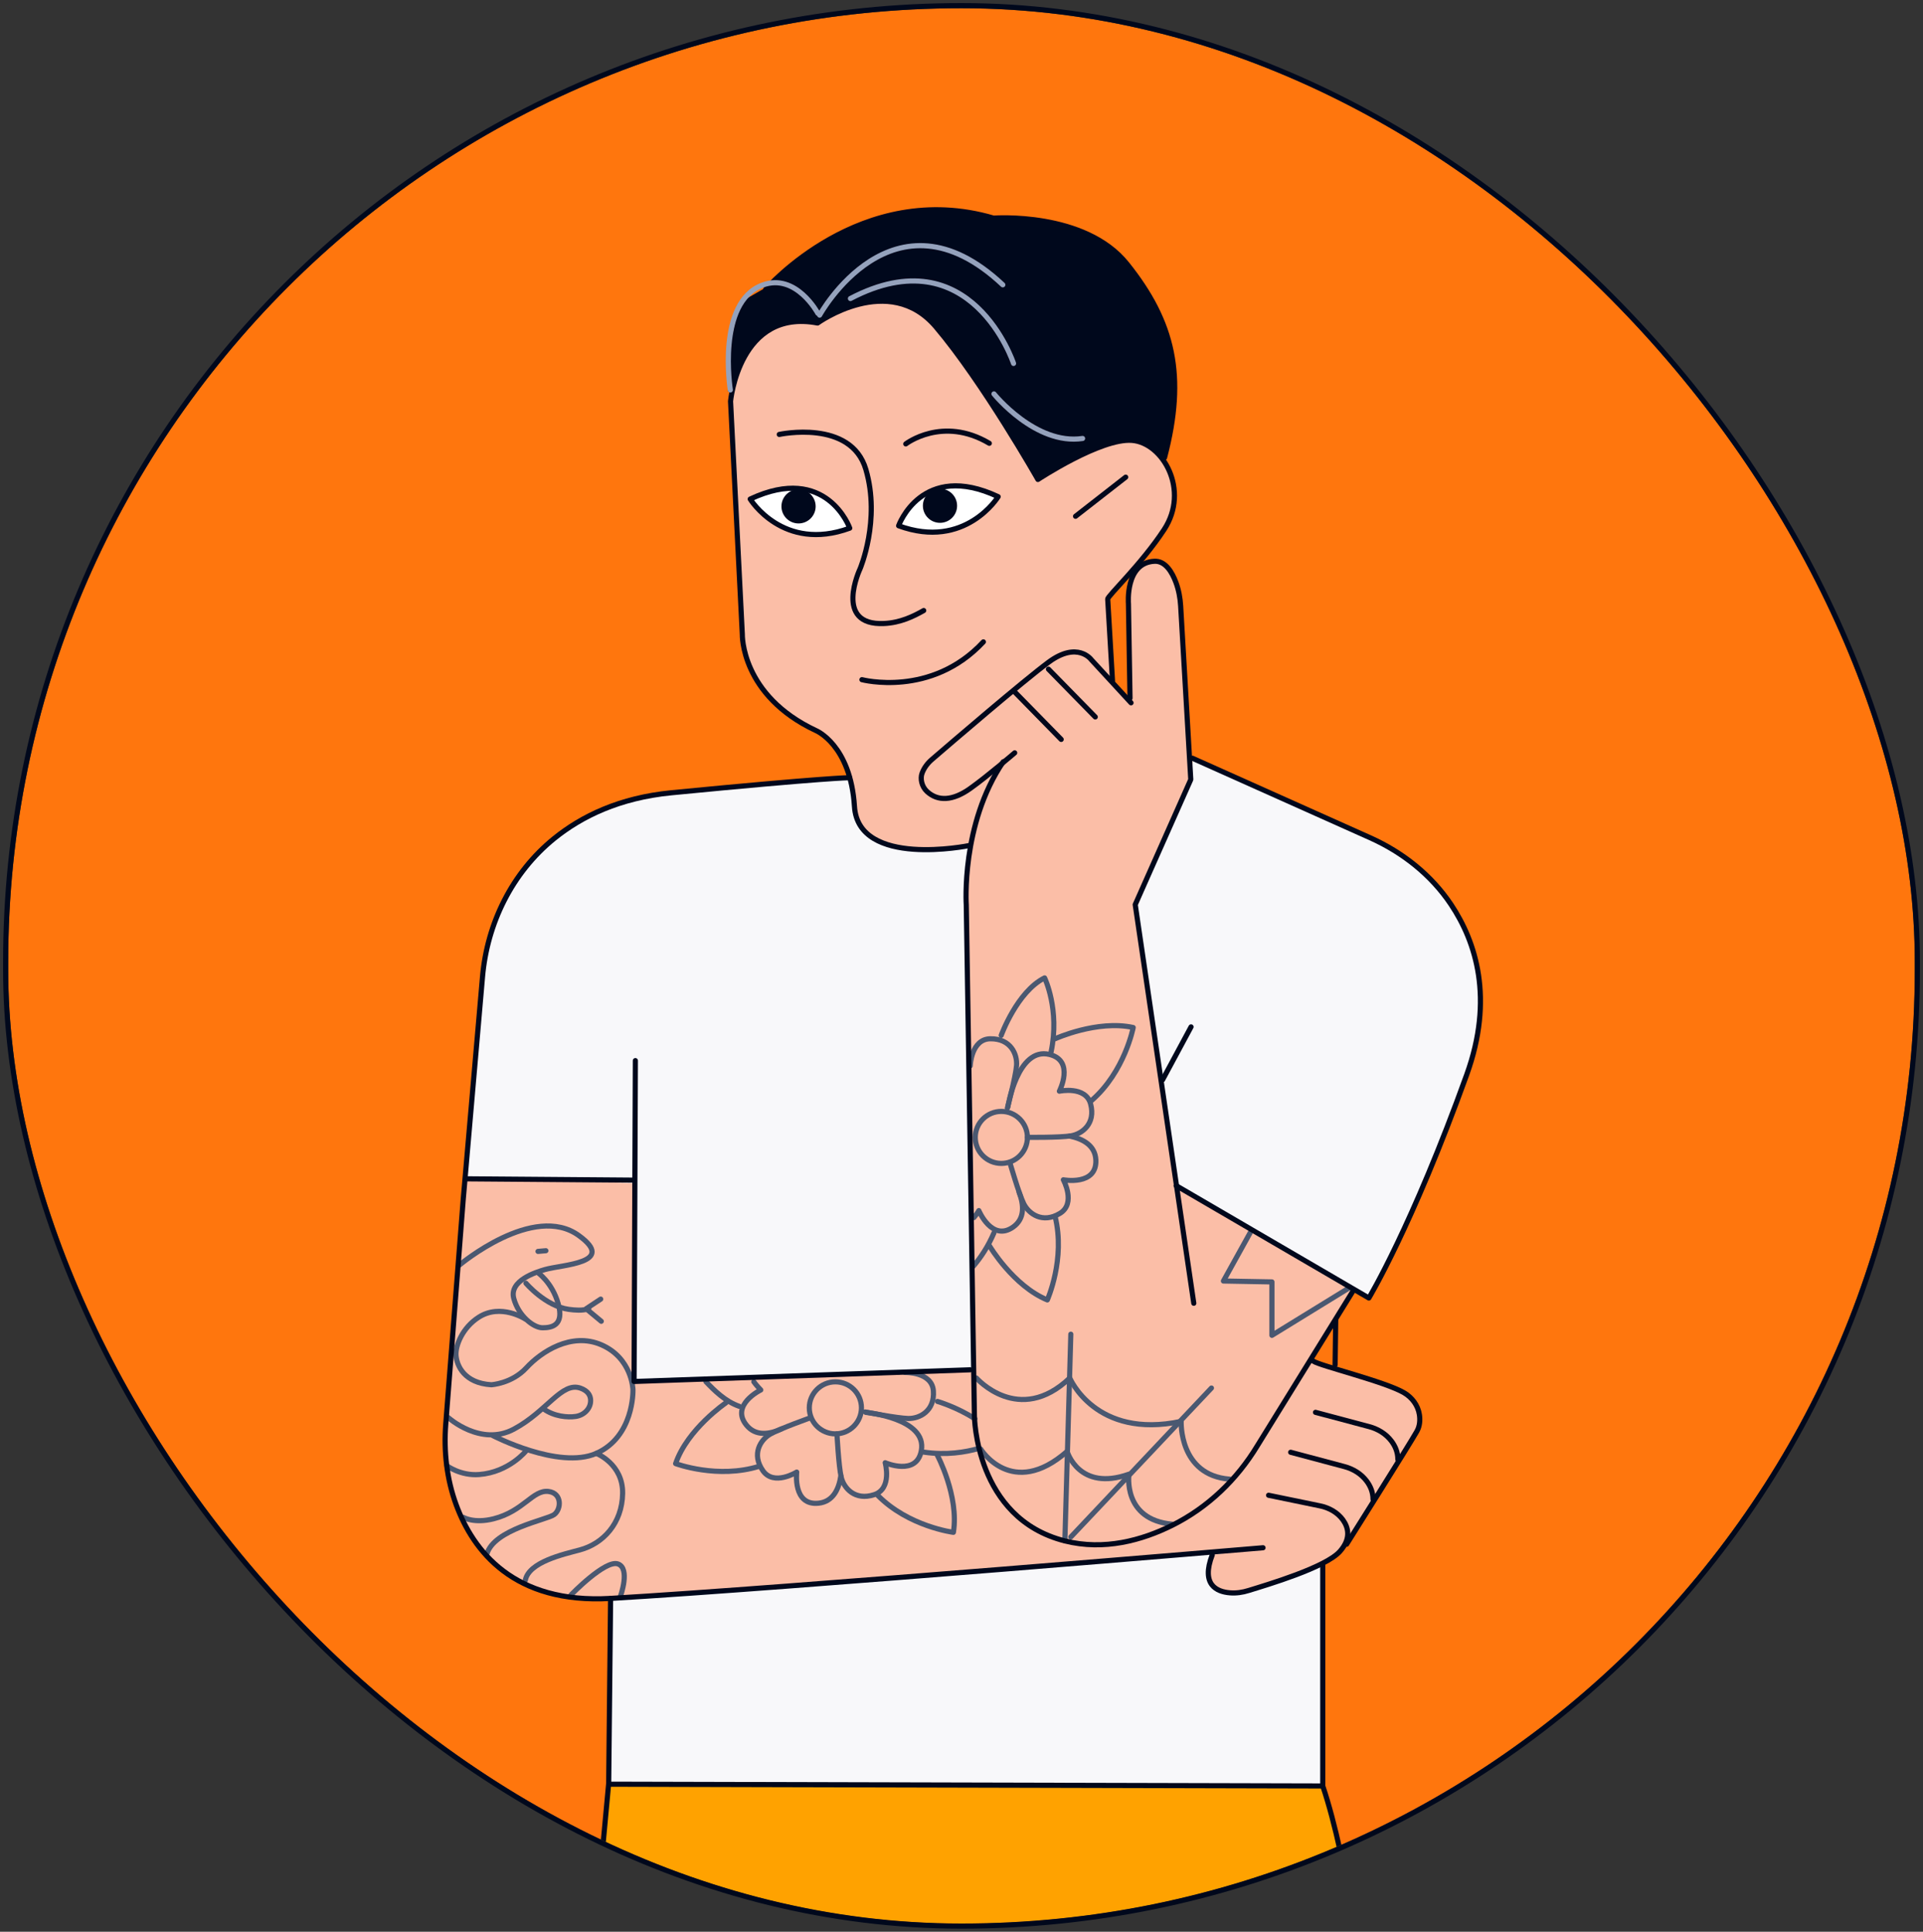 <svg width="468" height="470" viewBox="0 0 468 470" fill="none" xmlns="http://www.w3.org/2000/svg">
<rect x="0" y="0" width="468" height="470" fill="#333333" stroke="none"/>
<g clip-path="url(#clip0_744_93074)">
<rect x="2" y="2" width="464" height="466" rx="232" fill="#FF760D"/>
<g clip-path="url(#clip1_744_93074)">
<path d="M321.921 434.53C334.21 471.148 338.906 560.692 338.906 560.692L342.47 885.986H250.381L234.927 566.023L195.111 887.763L107.168 876.504L148.117 434.099L321.904 434.53H321.921Z" fill="#FFA200"/>
<path d="M353.144 220.054C348.348 212.863 341.403 207.367 333.51 203.846L290.23 184.482L289.997 190.511L206.783 189.232C206.783 189.232 201.038 189.232 163.386 192.902C150.797 194.131 141.588 198.598 134.877 204.029C124.652 212.315 118.574 224.638 117.442 237.724L112.746 291.912L108.499 346.482C107.983 353.141 108.732 359.884 111.047 366.161C115.144 377.271 124.985 390.307 148.615 388.912C149.648 388.846 150.747 388.796 151.863 388.763L148.615 388.912L148.133 434.116L321.92 434.548V380.758L306.183 381.506L302.086 297.708L333.16 315.826C333.16 315.826 343.618 298.555 356.974 261.488C363.651 242.955 359.222 229.188 353.144 220.071V220.054Z" fill="#F8F8FA"/>
<path d="M186.584 69.862C186.584 69.862 209.514 43.574 241.804 53.073C241.804 53.073 264.018 51.395 274.276 64.232C285.567 78.348 288.648 91.401 283.419 111.329L252.861 116.245L177.191 95.221L177.941 82.799L179.889 73.682L186.584 69.845V69.862Z" fill="#00081C"/>
<path d="M113.079 286.464L108.499 346.464C107.983 353.124 108.732 359.866 111.047 366.143C115.144 377.253 124.985 390.29 148.616 388.895C191.713 386.37 307.399 376.572 307.399 376.572L295.059 378.316C292.228 385.64 296.208 387.284 299.339 387.533C300.887 387.666 302.436 387.417 303.918 386.968C308.464 385.557 322.669 381.372 326.133 377.453C326.732 376.788 327.132 376.141 327.432 375.51L327.732 375.692C327.732 375.692 342.802 351.795 344.817 348.241C345.567 346.913 345.65 345.451 345.433 344.139C345.084 341.914 343.652 340.004 341.72 338.858C337.14 336.151 321.087 332.249 319.622 331.153L236.092 333.262L154.327 336.102L154.444 287.909L113.095 286.447L113.079 286.464Z" fill="#FBBEA7"/>
<path d="M280.59 248.651L276.877 220.353L289.783 189.663L287.318 147.416C287.201 145.489 286.868 143.563 286.186 141.753C285.253 139.245 283.604 136.422 280.94 136.555C273.779 136.904 274.612 146.901 274.612 146.901L274.995 169.851L274.279 169.951L265.586 160.518C265.586 160.518 262.256 155.885 255.178 161.116C249.033 165.667 231.332 180.862 226.785 184.781C225.72 185.694 224.87 186.824 224.387 188.136C223.888 189.497 224.288 191.374 225.603 192.586C228.234 195.011 231.865 194.878 236.111 191.839C238.509 190.128 241.656 187.588 243.921 185.694C233.846 200.873 235.162 220.203 235.162 220.203L237.143 344.439C237.143 344.439 237.277 369.382 259.158 374.896C268.734 377.304 277.942 374.746 285.286 371.093C293.929 366.792 301.04 359.966 306.019 351.713L329.333 313.999L286.252 288.457L280.574 248.618L280.59 248.651Z" fill="#FBBEA7"/>
<path d="M235.811 205.738C235.811 205.738 208.9 211.251 207.951 196.222C207.002 181.193 198.592 177.756 198.592 177.756C180.274 169.186 180.657 154.34 180.657 154.34L177.793 97.628C177.793 97.628 179.891 74.976 198.975 78.596C198.975 78.596 216.344 66.041 227.784 79.543C239.225 93.044 252.597 116.659 252.597 116.659C252.597 116.659 267.917 106.546 275.494 107.143C283.071 107.741 289.566 119.283 283.321 128.832C277.726 137.368 269.466 145.057 269.582 145.771L270.748 165.633" fill="#FBBEA7"/>
<path d="M235.811 205.738C235.811 205.738 208.9 211.251 207.951 196.222C207.002 181.193 198.592 177.756 198.592 177.756C180.274 169.186 180.657 154.34 180.657 154.34L177.793 97.628C177.793 97.628 179.891 74.976 198.975 78.596C198.975 78.596 216.344 66.041 227.784 79.543C239.225 93.044 252.597 116.659 252.597 116.659C252.597 116.659 267.917 106.546 275.494 107.143C283.071 107.741 289.566 119.283 283.321 128.832C277.726 137.368 269.466 145.057 269.582 145.771L270.748 165.633" stroke="#00081C" stroke-width="1.25" stroke-linecap="round" stroke-linejoin="round"/>
<path d="M261.754 125.61L273.96 116.094" stroke="#00081C" stroke-width="1.25" stroke-linecap="round" stroke-linejoin="round"/>
<path d="M199.473 76.671C199.473 76.671 217.341 44.171 244.052 69.297" stroke="#95A2BC" stroke-width="1.25" stroke-linecap="round" stroke-linejoin="round"/>
<path d="M246.669 88.427C246.669 88.427 236.361 57.223 206.969 72.634" stroke="#95A2BC" stroke-width="1.25" stroke-linecap="round" stroke-linejoin="round"/>
<path d="M241.902 95.835C241.902 95.835 252.011 108.389 263.468 106.679" stroke="#95A2BC" stroke-width="1.25" stroke-linecap="round" stroke-linejoin="round"/>
<path d="M186.367 70.376C186.367 70.376 209.514 43.572 241.804 53.071C241.804 53.071 264.019 51.394 274.277 64.231C285.567 78.347 288.648 91.4 283.419 111.328" stroke="#00081C" stroke-width="1.25" stroke-linecap="round" stroke-linejoin="round"/>
<path d="M218.695 127.919C218.695 127.919 224.307 112.093 242.925 120.845C242.925 120.845 234.932 133.881 218.695 127.919Z" fill="white" stroke="#00081C" stroke-width="1.25" stroke-linecap="round" stroke-linejoin="round"/>
<path d="M206.804 128.5C206.804 128.5 201.192 112.674 182.574 121.425C182.574 121.425 190.567 134.462 206.804 128.5Z" fill="white" stroke="#00081C" stroke-width="1.25" stroke-linecap="round" stroke-linejoin="round"/>
<path d="M138.957 388.048C138.957 388.048 147.3 379.429 150.381 380.508C153.462 381.588 150.997 388.363 150.997 388.363" stroke="#4A5871" stroke-width="1.25" stroke-linecap="round" stroke-linejoin="round"/>
<path d="M304.37 299.717L297.742 311.674L309.549 311.89V324.893L328.217 313.417" stroke="#4A5871" stroke-width="1.25" stroke-linecap="round" stroke-linejoin="round"/>
<path d="M237.621 335.273C237.621 335.273 247.962 347.047 260.352 335.273C260.352 335.273 266.597 350.252 287.463 345.818C287.463 345.818 286.88 358.921 299.253 359.884" stroke="#4A5871" stroke-width="1.25" stroke-linecap="round" stroke-linejoin="round"/>
<path d="M260.605 373.949L294.827 337.713" stroke="#4A5871" stroke-width="1.25" stroke-linecap="round" stroke-linejoin="round"/>
<path d="M260.605 324.612L259.156 374.897" stroke="#4A5871" stroke-width="1.25" stroke-linecap="round" stroke-linejoin="round"/>
<path d="M238.672 352.56C238.672 352.56 246.282 364.882 259.704 353.124C259.704 353.124 262.552 362.989 274.758 358.671C274.758 358.671 273.126 369.764 285.333 370.844" stroke="#4A5871" stroke-width="1.25" stroke-linecap="round" stroke-linejoin="round"/>
<path d="M243.696 283.061C247.2 283.061 250.041 280.228 250.041 276.733C250.041 273.239 247.2 270.406 243.696 270.406C240.192 270.406 237.352 273.239 237.352 276.733C237.352 280.228 240.192 283.061 243.696 283.061Z" stroke="#4A5871" stroke-width="1.25" stroke-linecap="round" stroke-linejoin="round"/>
<path d="M245.277 269.36C245.277 269.36 247.625 254.613 255.435 256.556C261.63 258.084 257.817 265.49 257.817 265.49C257.817 265.49 264.245 264.112 265.427 268.612C266.693 273.412 263.329 275.903 260.648 276.351C257.967 276.8 250.04 276.716 250.04 276.716" stroke="#4A5871" stroke-width="1.25" stroke-linecap="round" stroke-linejoin="round"/>
<path d="M236.121 259.33C236.121 259.33 236.354 252.787 241.034 252.737C246.013 252.687 247.611 256.54 247.395 259.264C247.178 261.987 245.164 269.61 245.164 269.61" stroke="#4A5871" stroke-width="1.25" stroke-linecap="round" stroke-linejoin="round"/>
<path d="M260.353 276.419C263.601 277.1 266.531 278.711 266.698 282.215C266.981 288.575 258.788 287.047 258.788 287.047C258.788 287.047 261.935 292.793 257.955 295.218C253.709 297.792 250.345 295.301 249.146 292.86C247.947 290.418 245.766 282.829 245.766 282.829" stroke="#4A5871" stroke-width="1.25" stroke-linecap="round" stroke-linejoin="round"/>
<path d="M248.011 290.069C249.194 293.158 249.443 296.48 246.596 298.522C241.4 302.226 238.22 294.537 238.22 294.537C238.22 294.537 237.787 295.35 237.004 296.247" stroke="#4A5871" stroke-width="1.25" stroke-linecap="round" stroke-linejoin="round"/>
<path d="M243.664 251.907C243.664 251.907 247.511 241.278 254.222 237.924C254.222 237.924 257.969 245.596 255.804 255.942" stroke="#4A5871" stroke-width="1.25" stroke-linecap="round" stroke-linejoin="round"/>
<path d="M256.77 252.738C256.77 252.738 267.044 248.072 275.787 249.998C275.787 249.998 273.739 260.743 265.662 267.751" stroke="#4A5871" stroke-width="1.25" stroke-linecap="round" stroke-linejoin="round"/>
<path d="M236.855 308.104C238.637 306.011 240.452 303.337 241.885 299.983" stroke="#4A5871" stroke-width="1.25" stroke-linecap="round" stroke-linejoin="round"/>
<path d="M240.848 303.172C240.848 303.172 246.593 312.854 254.886 316.275C254.886 316.275 259.365 306.294 256.768 295.932" stroke="#4A5871" stroke-width="1.25" stroke-linecap="round" stroke-linejoin="round"/>
<path d="M203.306 348.858C206.81 348.858 209.65 346.025 209.65 342.53C209.65 339.036 206.81 336.203 203.306 336.203C199.802 336.203 196.961 339.036 196.961 342.53C196.961 346.025 199.802 348.858 203.306 348.858Z" stroke="#4A5871" stroke-width="1.25" stroke-linecap="round" stroke-linejoin="round"/>
<path d="M210.782 343.643C210.782 343.643 225.686 345.071 224.22 352.959C223.071 359.22 215.428 355.882 215.428 355.882C215.428 355.882 217.193 362.192 212.763 363.654C208.034 365.215 205.336 362.026 204.72 359.369C204.104 356.729 203.688 348.84 203.688 348.84" stroke="#4A5871" stroke-width="1.25" stroke-linecap="round" stroke-linejoin="round"/>
<path d="M220.244 333.911C220.244 333.911 226.805 333.745 227.155 338.395C227.521 343.344 223.741 345.187 221.026 345.121C218.312 345.055 210.535 343.527 210.535 343.527" stroke="#4A5871" stroke-width="1.25" stroke-linecap="round" stroke-linejoin="round"/>
<path d="M204.636 359.071C204.153 362.342 202.721 365.365 199.223 365.73C192.879 366.411 193.895 358.158 193.895 358.158C193.895 358.158 188.333 361.645 185.668 357.825C182.821 353.757 185.119 350.253 187.483 348.908C189.848 347.562 197.308 344.922 197.308 344.922" stroke="#4A5871" stroke-width="1.25" stroke-linecap="round" stroke-linejoin="round"/>
<path d="M190.216 347.646C187.202 349.024 183.888 349.472 181.673 346.749C177.643 341.817 185.153 338.18 185.153 338.18C185.153 338.18 184.038 337.051 183.455 336.187" stroke="#4A5871" stroke-width="1.25" stroke-linecap="round" stroke-linejoin="round"/>
<path d="M238.174 352.412C234.976 353.325 230.33 354.106 224.852 353.309" stroke="#4A5871" stroke-width="1.25" stroke-linecap="round" stroke-linejoin="round"/>
<path d="M228.152 340.97C228.152 340.97 232.915 342.365 237.245 345.188" stroke="#4A5871" stroke-width="1.25" stroke-linecap="round" stroke-linejoin="round"/>
<path d="M228.117 354.056C228.117 354.056 233.429 363.987 232.03 372.821C232.03 372.821 221.139 371.443 213.629 363.837" stroke="#4A5871" stroke-width="1.25" stroke-linecap="round" stroke-linejoin="round"/>
<path d="M171.801 336.169C173.832 338.295 176.48 340.952 179.911 342.164" stroke="#4A5871" stroke-width="1.25" stroke-linecap="round" stroke-linejoin="round"/>
<path d="M176.662 341.318C176.662 341.318 167.319 347.645 164.422 356.098C164.422 356.098 174.697 359.951 184.888 356.712" stroke="#4A5871" stroke-width="1.25" stroke-linecap="round" stroke-linejoin="round"/>
<path d="M111.863 307.755C111.863 307.755 129.865 292.626 140.872 300.614C150.148 307.34 136.859 307.672 132.679 308.868C130.414 309.515 123.87 311.574 125.036 315.909C126.201 320.227 129.865 323.05 132.03 323.05C134.195 323.05 137.359 322.552 135.86 317.237C134.361 311.923 130.797 309.565 130.797 309.565" stroke="#4A5871" stroke-width="1.25" stroke-linecap="round" stroke-linejoin="round"/>
<path d="M130.934 304.468L132.849 304.302" stroke="#4A5871" stroke-width="1.25" stroke-linecap="round" stroke-linejoin="round"/>
<path d="M127.996 312.205C127.996 312.205 132.742 317.802 138.404 318.565C140.003 318.781 141.635 318.914 143.267 318.449" stroke="#4A5871" stroke-width="1.25" stroke-linecap="round" stroke-linejoin="round"/>
<path d="M146.199 316.075L142.652 318.416L146.333 321.472" stroke="#4A5871" stroke-width="1.25" stroke-linecap="round" stroke-linejoin="round"/>
<path d="M127.851 320.925C127.851 320.925 121.873 317.022 116.494 320.493C112.531 323.034 110.799 327.418 110.982 329.793C111.182 332.25 112.964 336.518 119.575 336.917C119.575 336.917 124.57 336.635 128.101 332.798C131.631 328.962 139.008 323.997 146.369 327.202C153.729 330.407 154.046 337.863 154.046 338.179C154.046 338.495 154.245 349.571 145.12 353.607C135.994 357.642 119.891 349.256 119.891 349.256" stroke="#4A5871" stroke-width="1.25" stroke-linecap="round" stroke-linejoin="round"/>
<path d="M109.102 344.904C109.102 344.904 116.995 352.045 125.088 347.694C133.181 343.343 136.712 336.103 141.291 337.747C143.123 338.411 143.706 339.54 143.739 340.653C143.806 342.696 142.157 344.323 140.125 344.622C138.094 344.921 134.863 344.622 132.349 342.828" stroke="#4A5871" stroke-width="1.25" stroke-linecap="round" stroke-linejoin="round"/>
<path d="M108.75 356.612C108.75 356.612 112.064 359.12 116.627 358.754C123.921 358.19 128.067 352.958 128.067 352.958" stroke="#4A5871" stroke-width="1.25" stroke-linecap="round" stroke-linejoin="round"/>
<path d="M145.116 353.607C145.116 353.607 151.661 356.148 151.528 363.388C151.395 370.629 146.815 375.578 141.087 377.106C137.057 378.185 128.73 380.028 127.848 384.462" stroke="#4A5871" stroke-width="1.25" stroke-linecap="round" stroke-linejoin="round"/>
<path d="M112.777 369.183C112.777 369.183 115.359 370.744 120.171 369.516C127.415 367.672 129.663 362.441 133.46 362.873C136.857 363.271 136.624 367.24 134.842 368.519C133.06 369.798 120.171 372.09 118.489 378.118" stroke="#4A5871" stroke-width="1.25" stroke-linecap="round" stroke-linejoin="round"/>
<path d="M228.765 127.206C231.064 127.206 232.928 125.347 232.928 123.054C232.928 120.761 231.064 118.902 228.765 118.902C226.465 118.902 224.602 120.761 224.602 123.054C224.602 125.347 226.465 127.206 228.765 127.206Z" fill="#00081C"/>
<path d="M194.343 127.355C196.642 127.355 198.506 125.496 198.506 123.203C198.506 120.91 196.642 119.051 194.343 119.051C192.044 119.051 190.18 120.91 190.18 123.203C190.18 125.496 192.044 127.355 194.343 127.355Z" fill="#00081C"/>
<path d="M189.648 105.698C189.648 105.698 207.117 101.912 210.731 114.234C214.344 126.556 209.332 138.347 209.332 138.347C209.332 138.347 202.704 152.297 215.177 151.699C219.124 151.516 222.288 149.972 224.802 148.544" stroke="#00081C" stroke-width="1.25" stroke-linecap="round" stroke-linejoin="round"/>
<path d="M220.438 108.007C220.438 108.007 229.38 101.099 240.77 107.858" stroke="#00081C" stroke-width="1.25" stroke-linecap="round" stroke-linejoin="round"/>
<path d="M209.766 165.367C209.766 165.367 226.635 169.818 239.324 156.167" stroke="#00081C" stroke-width="1.25" stroke-linecap="round" stroke-linejoin="round"/>
<path d="M275.257 170.996L265.598 160.517C265.598 160.517 262.268 155.884 255.191 161.115C249.046 165.666 231.344 180.861 226.798 184.78C225.732 185.693 224.883 186.823 224.4 188.135C223.917 189.446 224.3 191.373 225.615 192.585C228.247 195.01 231.877 194.877 236.123 191.838C240.37 188.815 246.948 183.169 246.948 183.169" stroke="#00081C" stroke-width="1.25" stroke-linecap="round" stroke-linejoin="round"/>
<path d="M244.17 185.329C233.829 200.557 235.161 220.22 235.161 220.22L237.143 344.455C237.143 344.455 237.276 369.398 259.158 374.912C268.733 377.32 277.942 374.762 285.286 371.109C293.929 366.808 301.039 359.982 306.018 351.729L329.332 314.015" stroke="#00081C" stroke-width="1.25" stroke-linecap="round" stroke-linejoin="round"/>
<path d="M258.262 179.899L246.871 168.274" stroke="#00081C" stroke-width="1.25" stroke-linecap="round" stroke-linejoin="round"/>
<path d="M266.554 174.435L255.164 162.811" stroke="#00081C" stroke-width="1.25" stroke-linecap="round" stroke-linejoin="round"/>
<path d="M275.012 169.868L274.629 146.901C274.629 146.901 273.779 136.904 280.957 136.555C283.638 136.422 285.286 139.262 286.202 141.753C286.868 143.563 287.218 145.489 287.335 147.416L289.799 189.663L276.277 220.087L290.532 317.087" stroke="#00081C" stroke-width="1.25" stroke-linecap="round" stroke-linejoin="round"/>
<path d="M206.768 189.215C206.768 189.215 201.022 189.215 163.371 192.885C150.781 194.114 141.572 198.581 134.861 204.012C124.637 212.298 118.558 224.621 117.426 237.707L112.73 291.895L108.484 346.465C107.967 353.124 108.717 359.866 111.031 366.144C115.128 377.254 124.97 390.29 148.6 388.895C191.697 386.371 307.383 376.573 307.383 376.573" stroke="#00081C" stroke-width="1.25" stroke-linecap="round" stroke-linejoin="round"/>
<path d="M290.21 184.482L333.491 203.846C341.384 207.383 348.328 212.88 353.124 220.054C359.219 229.188 363.632 242.955 356.954 261.472C343.599 298.538 333.141 315.809 333.141 315.809L286.23 288.458" stroke="#00081C" stroke-width="1.25" stroke-linecap="round" stroke-linejoin="round"/>
<path d="M289.865 249.846L282.938 262.716" stroke="#00081C" stroke-width="1.25" stroke-linecap="round" stroke-linejoin="round"/>
<path d="M154.629 258.049L154.312 336.117L236.077 333.278" stroke="#00081C" stroke-width="1.25" stroke-linecap="round" stroke-linejoin="round"/>
<path d="M113.746 286.813L153.996 287.129" stroke="#00081C" stroke-width="1.25" stroke-linecap="round" stroke-linejoin="round"/>
<path d="M308.732 363.802L321.221 366.376C323.436 366.825 325.518 367.971 326.833 369.797C328.149 371.624 328.865 374.331 326.101 377.453C322.637 381.372 308.449 385.557 303.886 386.969C302.404 387.434 300.855 387.666 299.306 387.533C296.176 387.284 292.212 385.624 295.027 378.317" stroke="#00081C" stroke-width="1.25" stroke-linecap="round" stroke-linejoin="round"/>
<path d="M319.621 331.169C321.087 332.265 337.123 336.151 341.719 338.875C343.668 340.021 345.083 341.931 345.433 344.156C345.633 345.468 345.566 346.929 344.817 348.258C342.802 351.812 327.731 375.709 327.731 375.709" stroke="#00081C" stroke-width="1.25" stroke-linecap="round" stroke-linejoin="round"/>
<path d="M314.109 353.341L327.198 356.828C329.313 357.393 331.262 358.572 332.577 360.316C333.46 361.478 334.159 362.989 334.159 364.8" stroke="#00081C" stroke-width="1.25" stroke-linecap="round" stroke-linejoin="round"/>
<path d="M320.152 343.625L333.241 347.112C335.356 347.677 337.305 348.856 338.62 350.6C339.503 351.762 340.202 353.274 340.202 355.084" stroke="#00081C" stroke-width="1.25" stroke-linecap="round" stroke-linejoin="round"/>
<path d="M148.599 388.911L148.133 434.098L321.92 434.53V380.741" stroke="#00081C" stroke-width="1.25" stroke-linecap="round" stroke-linejoin="round"/>
<path d="M325.072 321.189L324.922 332.084" stroke="#00081C" stroke-width="1.25" stroke-linecap="round" stroke-linejoin="round"/>
<path d="M321.921 434.53C334.21 471.148 338.906 560.692 338.906 560.692L342.47 885.986H250.381L234.927 566.023L195.111 887.763L107.168 876.504L148.117 434.099" stroke="#00081C" stroke-width="1.25" stroke-linecap="round" stroke-linejoin="round"/>
<path d="M199.041 76.223C199.041 76.223 193.745 66.325 185.569 69.365C174.311 73.549 177.742 94.873 177.742 94.873" stroke="#95A2BC" stroke-width="1.25" stroke-linecap="round" stroke-linejoin="round"/>
</g>
</g>
<rect x="1.375" y="1.375" width="465.25" height="467.25" rx="232.625" stroke="#00081C" stroke-width="1.25"/>
<defs>
<clipPath id="clip0_744_93074">
<rect x="2" y="2" width="464" height="466" rx="232" fill="white"/>
</clipPath>
<clipPath id="clip1_744_93074">
<rect width="337" height="899.773" fill="white" transform="translate(30 50)"/>
</clipPath>
</defs>
</svg>
